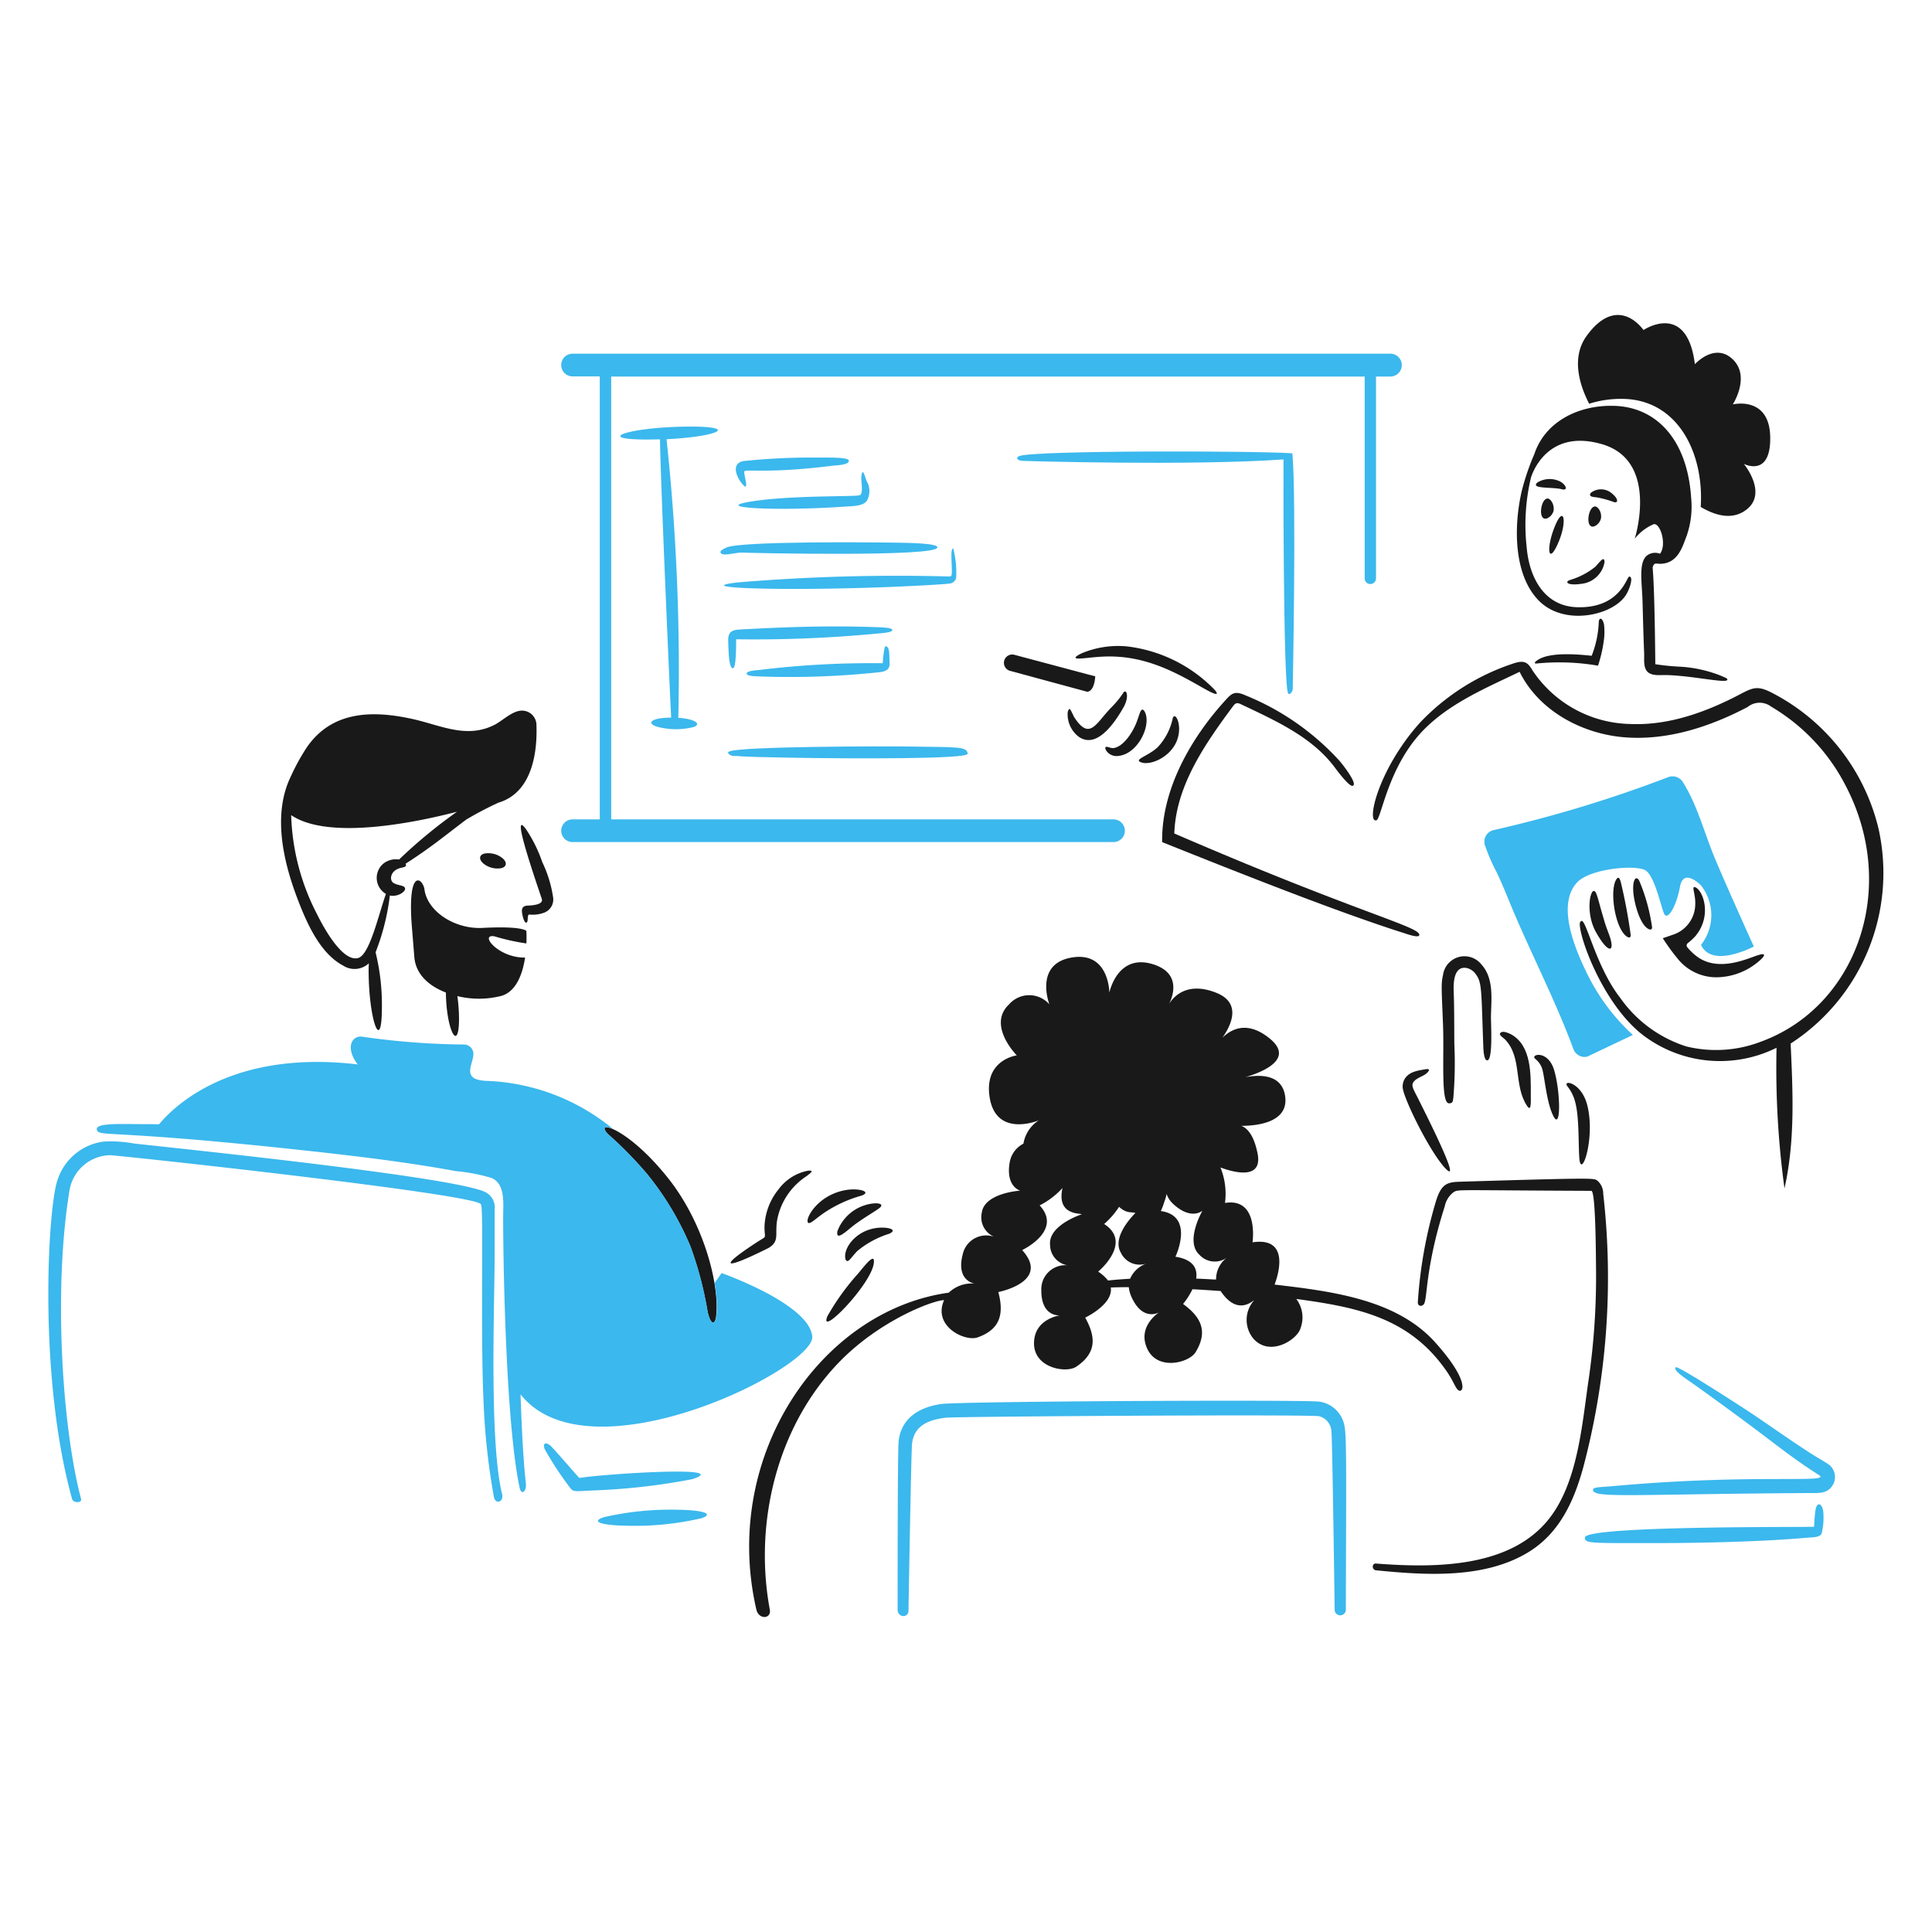 <svg viewBox="0 0 150 150" height="150" width="150" xmlns="http://www.w3.org/2000/svg"><g transform="matrix(0.75,0,0,0.75,0,0)"><path d="M51.205,130.4c0-.1,0-5.31,0-5.215a1.76,1.76,0,0,0-.838-1.71c-2.515-1.574-31.762-4.57-36.5-5.1a13.2,13.2,0,0,0-3.136-.2,5.8,5.8,0,0,0-4.795,4.041c-.964,2.8-2.015,20.115,1.509,32.9.083.5,1.022.5.955.084-1.982-7.471-2.891-21.864-1.19-32.06a4.357,4.357,0,0,1,4.142-3.554c.562-.029,38.431,4.068,38.431,5.1.315.063-.073,13.291.285,20.675a70.1,70.1,0,0,0,1.057,9.574c.169.888,1.046.522.855-.252C50.675,149.4,51.166,135.967,51.205,130.4Z" fill="#3BB8ED"></path><path d="M71.7,153.117c4.37-1.457-9.717-.488-11.721-.117-.082-.041-2.475-2.832-2.7-3.035-.738-.872-1.173-.587-.872.084a33.792,33.792,0,0,0,2.616,3.974c.335.47.628.34,2.4.268A67,67,0,0,0,71.7,153.117Z" fill="#3BB8ED"></path><path d="M70.086,156.286a30.752,30.752,0,0,0-7.562.771c-1.426.453-.319.856,2.481.889a30.482,30.482,0,0,0,7.579-.771C73.975,156.72,72.852,156.32,70.086,156.286Z" fill="#3BB8ED"></path><path d="M164.236,100.668c-2.459-5.016-2.342-7.827-.989-9.306s6.207-1.882,7.126-1.241,1.526,3.555,1.878,4.426,1.292-.721,1.66-2.749,2.18-.135,2.18-.135a4.989,4.989,0,0,1,0,6.154c1.006,2.163,4.393.7,5.467.168-1.292-2.851-3.255-7.243-4.092-9.273-1.058-2.564-1.766-5.373-3.253-7.746a1.253,1.253,0,0,0-1.509-.52,132.491,132.491,0,0,1-18.075,5.483,1.225,1.225,0,0,0-.923,1.526,18.84,18.84,0,0,0,1.191,2.766c.659,1.356,1.2,2.785,1.794,4.176,2.017,4.75,4.4,9.36,6.187,14.2a1.235,1.235,0,0,0,1.426.788l4.728-2.247A21.384,21.384,0,0,1,164.236,100.668Z" fill="#3BB8ED"></path><path d="M69.113,121.9c-4.266-5.329-7.744-6.048-6.137-4.461a40.576,40.576,0,0,1,4.008,4.092,30.67,30.67,0,0,1,4.494,7.512,38.2,38.2,0,0,1,1.777,6.774c.344,1.453.787,1.34.889.352C74.48,132.891,72.83,126.538,69.113,121.9Z" fill="#191919"></path><path d="M74.7,131.789l-.721,1.022c.662,4.06-.217,5.182-.721,3a36.883,36.883,0,0,0-1.777-6.774,30.745,30.745,0,0,0-4.494-7.512,41.514,41.514,0,0,0-4.008-4.092c-.59-.583-.536-.989.453-.586A21.843,21.843,0,0,0,50.6,111.9c-3.052-.037-1.559-1.71-1.593-2.834a.99.99,0,0,0-1.023-.939,78.059,78.059,0,0,1-10.463-.805,1,1,0,0,0-1.124.621c-.378,1.053.638,2.247.638,2.247-13.129-1.56-19.082,4.393-20.574,6.2-.487-.017-.956-.017-1.392-.017-2.448,0-5.338-.182-5.03.62.275.717,1.546-.1,22.4,2.2,4.78.527,9.857,1.139,14.789,2.046a18.155,18.155,0,0,1,3.639.7c1.407.574,1.238,2.5,1.224,3.722-.03,2.748.168,21.119,1.694,28.321.188.891.746.4.653-.419-.256-2.278-.419-5.383-.553-9.222,7.11,9.021,30.495-2.716,30.2-5.987C83.78,134.975,74.7,131.789,74.7,131.789Z" fill="#3BB8ED"></path><path d="M88.832,131.839a24.75,24.75,0,0,0-3.186,4.427c-.9,2.27,4.447-3.186,4.8-5.433C90.637,129.571,89.646,130.854,88.832,131.839Z" fill="#191919"></path><path d="M80.582,123.136a6.478,6.478,0,0,0-1.442,3.857c0,1.339.324.881-.721,1.559-4.061,2.636-3.685,3.05,1.141.638,1.218-.732.595-1.455.922-3.052a6.95,6.95,0,0,1,2.951-4.343c.694-.5.789-.664.184-.6A4.965,4.965,0,0,0,80.582,123.136Z" fill="#191919"></path><path d="M87.524,123.2c-3.375.609-4.553,3.8-3.622,3.371.252-.118.657-.482,1.291-.939a13.369,13.369,0,0,1,3.991-1.861C90.292,123.369,88.9,122.956,87.524,123.2Z" fill="#191919"></path><path d="M89.536,124.763a4.456,4.456,0,0,0-2.85,2.7c-.118.789.394.463,1.324-.318.948-.8,2.3-1.567,2.952-2.029C91.784,124.528,90.583,124.418,89.536,124.763Z" fill="#191919"></path><path d="M90.576,127.144c-1.976.339-3.169,1.949-3.085,3,.033.419.218.47.4.319s.419-.5.855-.956a9.674,9.674,0,0,1,3.32-1.794C93.066,127.237,91.692,126.952,90.576,127.144Z" fill="#191919"></path><path d="M139.32,166.615a.579.579,0,1,1-1.157,0c0-.1-.238-17.786-.336-18.428a1.7,1.7,0,0,0-1.257-1.576c-.795-.214-37.553.018-38.667.151-1.84.219-3.266.841-3.487,2.666-.089.729-.368,17.107-.369,17.2.084.905-1.123.872-1.124,0,0-1.486-.01-16.186.1-17.388.174-1.881,1.453-3.451,4.36-3.89,1.95-.3,37.97-.462,39.186-.252a3.079,3.079,0,0,1,2.632,2.649C139.416,148.905,139.356,154.1,139.32,166.615Z" fill="#3BB8ED"></path><path d="M188.3,152.7c1.37.883-6.658-.17-21.11,1.123-1.661.149-2.3.1-2.281.419.041.874,4.072.436,22.083.319,1.115-.007,1.915.087,2.482-.5a1.629,1.629,0,0,0-.05-2.364c-.406-.334-.978-.594-2.18-1.375-2.157-1.4-4.144-2.813-5.919-4.008-.231-.155-7.624-4.979-7.847-4.778-.354.317,1.03,1.163,2.028,1.878C184.068,149.538,184.319,150.134,188.3,152.7Z" fill="#3BB8ED"></path><path d="M171.43,159.74c4.994,0,11.082-.164,15.191-.519,1.106-.1,1.718-.044,1.945-.453a6.531,6.531,0,0,0,.2-1.912c0-1.241-.7-1.56-.839-.452-.116.912-.134,1.765-.134,1.643-.034.068-23.726-.149-23.726,1.123C164.069,159.791,164.605,159.74,171.43,159.74Z" fill="#3BB8ED"></path><path d="M57.258,92.9a12.633,12.633,0,0,0-1.123-3.655,14.528,14.528,0,0,0-1.66-3.37c-1.527-2.161.418,3.649,1.61,7.176.215.638-1.141.684-1.493.7-.721.043-.586.621-.469,1.141.034.117.168.658.369.62.236-.045.033-.868.318-.838a3.336,3.336,0,0,0,1.577-.218A1.453,1.453,0,0,0,57.258,92.9Z" fill="#191919"></path><path d="M49.948,96.057c-2.884.15-5.768-1.728-6.02-4.075-.251-1.123-1.727-2.062-1.308,3.739l.269,3.32c.134,1.828,1.525,3.035,3.269,3.706.043,3.955,1.359,6.316,1.359,2.7a18.256,18.256,0,0,0-.168-2.33,9.386,9.386,0,0,0,4.594-.034c1.543-.486,2.163-2.33,2.415-3.957-2.748.056-4.787-2.463-3.186-2.2a22.874,22.874,0,0,0,3.32.738c.033-.771,0-1.291,0-1.291S54.156,95.837,49.948,96.057Z" fill="#191919"></path><path d="M50.149,88.36c-.555.143-.6.6-.117,1.023a2.31,2.31,0,0,0,1.878.486c.553-.151.6-.6.117-1.023A2.345,2.345,0,0,0,50.149,88.36Z" fill="#191919"></path><path d="M48.271,84.839a35.589,35.589,0,0,1,3.32-1.744c3.655-1.09,4.041-5.55,3.94-8.1a1.491,1.491,0,0,0-1.626-1.425c-.956.079-1.926,1.077-2.767,1.492-2.877,1.422-5.517.021-8.384-.62-4.369-.978-8.453-.774-11,2.934a22.275,22.275,0,0,0-1.694,3.1c-1.811,3.823-.785,8.566.721,12.526.925,2.43,2.308,5.679,4.746,6.958a2.162,2.162,0,0,0,2.649-.234c0,.2-.017.436-.017.67,0,5.28,1.375,8.816,1.375,3.857a22.667,22.667,0,0,0-.654-5.668A23.859,23.859,0,0,0,40.357,92.7c.936.216,2-.631,1.408-.939-.22-.114-.7-.168-.905-.3-.61-.183-.552-1.366.67-1.626.386-.082.6-.151.453-.419C44.649,87.7,45.9,86.625,48.271,84.839ZM39.8,89.316a1.919,1.919,0,0,0,.151,3.219c-.823,2.352-1.7,6.328-2.884,6.64-1.58.418-3.5-3.019-4.225-4.493a23.68,23.68,0,0,1-2.7-10.3c3.89,2.65,13.045.721,17.17-.352a51.608,51.608,0,0,0-6,4.947A2.106,2.106,0,0,0,39.8,89.316Z" fill="#191919"></path><path d="M92.152,60.761c1.058-.042,5.109-.226,6.171-.353a.794.794,0,0,0,.654-.553,9.756,9.756,0,0,0-.3-3.085c-.35.041-.092,1.73-.151,2.6-.021.311-.058.321-.52.3a198.27,198.27,0,0,0-21.614.62C71.1,60.894,81.275,61.191,92.152,60.761Z" fill="#3BB8ED"></path><path d="M74.63,57.273c.305.332,1.509-.1,2.213-.067,1.013.042,20.216.47,20.189-.537.117-.436-3.069-.482-4.628-.5-1.84-.024-15.494-.174-17.187.5C75,56.787,74.4,57.019,74.63,57.273Z" fill="#3BB8ED"></path><path d="M71.528,44.161C65.357,44.161,61.173,45.5,67,45.5c.436,0,.888-.017,1.324-.017.039,3.829,1.006,26.108,1.157,28.807-2.4,0-2.721.767-.855,1.073a7.424,7.424,0,0,0,3.236-.117c.639-.265.238-.673-.905-.855-.234-.038-.486-.067-.738-.084A224.383,224.383,0,0,0,69,45.468C74.424,45.188,76.419,44.161,71.528,44.161Z" fill="#3BB8ED"></path><path d="M76.541,65.17c-.872.049-1.189.336-1.157,1.208.036.955.051,2.8.487,2.8.318,0,.335-1.995.335-3a133.755,133.755,0,0,0,14.387-.571c.6-.063,1.777-.1,1.777-.4,0-.235-1.123-.266-1.693-.285C85.861,64.754,81.58,64.889,76.541,65.17Z" fill="#3BB8ED"></path><path d="M91.381,68.658a95.344,95.344,0,0,0-12.71.688c-.252.032-1.22.069-1.358.318-.179.322.855.339,1.073.352A86.782,86.782,0,0,0,90.911,69.6c1.044-.088,1.229-.457,1.174-1.107-.046-.553.067-1.592-.419-1.592C91.522,66.877,91.381,68.46,91.381,68.658Z" fill="#3BB8ED"></path><path d="M133.786,46.927c-4.111-.274-26.811-.31-28.27.285-.418.171-.235.453.352.5.1,0,17.115.531,27-.151-.021.989-.018,22.932.453,24.146.161.415.5-.185.5-.336C133.82,71.274,134.215,51.653,133.786,46.927Z" fill="#3BB8ED"></path><path d="M75.854,78.249c.928,0-.215.081,5.768.185,6.807.117,18.545.151,18.545-.4,0-.805-1.274-.668-6.12-.754-2.524-.045-17.273-.013-18.512.5C75.083,77.914,75.686,78.249,75.854,78.249Z" fill="#3BB8ED"></path><path d="M89.017,51.253c-.2.2-7.558-.032-11.688.738-3.307.617,3.292.9,9.625.486,1.517-.1,2.35-.07,2.784-.637a2.053,2.053,0,0,0-.034-2.062c-.2-.532-.417-1.492-.537-.42C89.118,49.8,89.4,51.1,89.017,51.253Z" fill="#3BB8ED"></path><path d="M84.053,47.363a67.584,67.584,0,0,0-6.958.352c-1.594.165-.8,1.912-.017,2.633.436.209-.136-1.321-.017-1.56s2.566.242,8.921-.553c.654-.082,1.861-.084,1.894-.52C87.859,47.345,86.487,47.363,84.053,47.363Z" fill="#3BB8ED"></path><path d="M143.948,36.615H59.271a1.174,1.174,0,0,0,0,2.348h2.817V84.822H59.271a1.174,1.174,0,1,0,0,2.348h56a1.174,1.174,0,0,0,0-2.348h-52V38.979h78V59.872a.587.587,0,1,0,1.174,0V38.979h1.476a1.182,1.182,0,0,0,.017-2.364Z" fill="#3BB8ED"></path><path d="M166.483,96.509c-.535-1.339-.9-3.063-1.19-3.89-.515-1.483-1.345,1.6-.1,3.84C166.575,98.953,167.322,98.606,166.483,96.509Z" fill="#191919"></path><path d="M168.814,96.828a54.769,54.769,0,0,0-1.04-5.55c-.122-.418-.251-.537-.436-.269-.742,1.08-.185,4.918.973,5.869C168.661,97.166,168.8,97.046,168.814,96.828Z" fill="#191919"></path><path d="M170.524,96.09c.323.229.487.151.5-.084a19.148,19.148,0,0,0-1.308-4.779c-.335-.713-.772-.165-.62,1.292C169.2,93.519,169.71,95.512,170.524,96.09Z" fill="#191919"></path><path d="M174.7,97.649a6.636,6.636,0,0,0,.789-.721c1.865-2.217.72-4.982-.084-5.1-.29,0,.144.763.084,1.878a3.342,3.342,0,0,1-2.2,3.018c-.386.132-.771.269-1.157.4a20.716,20.716,0,0,0,1.509,2.079,5.114,5.114,0,0,0,4.226,1.962,6.823,6.823,0,0,0,4.074-1.543c.9-.723.838-.989.151-.771-.844.206-3.976,1.852-6.305.251a5.63,5.63,0,0,1-1.119-1.043A.3.3,0,0,1,174.7,97.649Z" fill="#191919"></path><path d="M121.563,86.281c.169-4.951,3.176-9.25,6.07-13.163.252-.34.413-.411.821-.218,3.587,1.7,7.387,3.393,9.742,6.573.535.723,1.677,2.18,1.9,1.828.319-.252-.79-1.776-1.408-2.515A26.757,26.757,0,0,0,128.974,72c-1.053-.478-1.415-.272-1.962.318-3.65,3.945-6.791,9.34-6.707,14.857,8.424,3.374,18.366,7.309,25.051,9.423.2.064,1.452.517,1.559.235C147.24,95.977,140.939,94.661,121.563,86.281Z" fill="#191919"></path><path d="M111.77,68.172c1.7-.069,4.614-.892,9.306,1.224,1.711.771,3.136,1.66,4.025,2.129s1.061.382.654-.1a15.1,15.1,0,0,0-9.089-4.511,9.81,9.81,0,0,0-4.627.688C111.167,68.005,111.15,68.2,111.77,68.172Z" fill="#191919"></path><path d="M116.3,73.236c.659-1.161.288-2.03-.034-1.493a9.207,9.207,0,0,1-1.291,1.56c-1.573,1.656-2.2,3.4-3.806.888a8.27,8.27,0,0,0-.386-.771c-.067-.067-.179,0-.252.285a2.908,2.908,0,0,0,1.191,2.6C113.491,77.467,115.255,75.07,116.3,73.236Z" fill="#191919"></path><path d="M118.561,73.806c-.17-.418-.352-.419-.469-.2-.134.218-.236.687-.5,1.324-.405.967-1.317,2.387-2.348,2.515-.311.039-1.016-.429-.771.185a1.277,1.277,0,0,0,1.325.62C117.744,78.043,119.145,75.235,118.561,73.806Z" fill="#191919"></path><path d="M121.881,76.539c.511-1.5-.195-2.87-.469-2.23a6.267,6.267,0,0,1-1.61,3.085c-1.068.937-2.425,1.212-1.71,1.509C119.067,79.309,121.262,78.361,121.881,76.539Z" fill="#191919"></path><path d="M159.273,62.152c2.687,2.764,7.855,1.527,9.1-.654.4-.691.721-1.811.285-1.811-.265,0-.92,3.335-5.449,3.169-3.387-.123-4.9-3.131-5.165-6.17a21.149,21.149,0,0,1,.436-7.227s1.442-5.215,7.378-3.471,3.37,9.776,3.37,9.776a5.063,5.063,0,0,1,1.945-1.493c.686-.2,1.407,2.1.671,3.052a1.39,1.39,0,0,0-1.325.168c-.931.711-.539,2.808-.486,4.745.051,1.828.095,3.656.168,5.366.026.6-.113,1.488.352,1.945s1.358.321,1.945.335c2.742.068,6.252.9,6.322.486-.017-.167-.166-.189-.721-.436a13.464,13.464,0,0,0-4.276-.922,23.94,23.94,0,0,1-2.465-.251c-.106-10.784-.368-9.754-.235-10.145s.369-.246.755-.251c1.861-.025,2.318-1.86,2.733-2.918a9.205,9.205,0,0,0,.452-3.957c-.388-5.853-3.487-9.335-7.947-9.474-3.673-.114-7.16,1.61-8.284,5a24.793,24.793,0,0,0-1.307,3.84C156.692,54.476,156.675,59.48,159.273,62.152Z" fill="#191919"></path><path d="M159.323,68.239c-.605.348-.519.5-.15.436a23.731,23.731,0,0,1,6.254.235,14.056,14.056,0,0,0,.6-2.6,6.286,6.286,0,0,0,.016-1.694c-.167-.671-.469-.721-.536-.285a10.651,10.651,0,0,1-.738,3.555C163.316,67.725,160.594,67.508,159.323,68.239Z" fill="#191919"></path><path d="M194.452,85.728a21.46,21.46,0,0,0-11.167-14.085c-1.344-.664-1.843-.463-3.136.218-3.539,1.862-7.428,3.269-11.419,3.085a12.443,12.443,0,0,1-10.077-5.533c-.473-.779-.77-1.173-2.113-.688a23.318,23.318,0,0,0-9.608,6.154c-4.26,4.8-5.483,10.228-4.477,10.044.537.033,1.16-5.682,5.114-9.558,2.718-2.664,6.322-4.175,9.742-5.818,1.962,3.991,6.389,6.405,10.816,6.774s8.843-1.058,12.793-3.136a1.964,1.964,0,0,1,2.432-.033A20.159,20.159,0,0,1,191,81.217c5.638,10.631,1.233,23-8.736,26.627a12.953,12.953,0,0,1-7.68.487,13.251,13.251,0,0,1-6.858-5.031c-2.6-3.32-3.6-8.551-4.074-7.914-.705.117,1.981,8.647,6.774,12.022a13.161,13.161,0,0,0,13.481,1.057,91.825,91.825,0,0,0,.822,14.554c1.106-4.9.871-9.977.637-14.99A21.053,21.053,0,0,0,194.452,85.728Z" fill="#191919"></path><path d="M165.7,53.785c.2-.6-.218-1.358-.587-1.358-.64,0-.961,1.82-.385,2.062C165.041,54.624,165.544,54.238,165.7,53.785Z" fill="#191919"></path><path d="M160.212,51.605c-.64-.015-.962,1.82-.385,2.063.318.134.825-.25.972-.7C160.989,52.378,160.565,51.614,160.212,51.605Z" fill="#191919"></path><path d="M166.886,51.1a1.709,1.709,0,0,0-2.2-.084c-.3.412.256.432.6.47a10.466,10.466,0,0,1,1.777.486C167.509,52.115,167.578,51.666,166.886,51.1Z" fill="#191919"></path><path d="M161.4,49.794a2.449,2.449,0,0,0-2.247.151c-.788.713,1.614.43,2.6.721C162.419,50.769,162.007,50.052,161.4,49.794Z" fill="#191919"></path><path d="M161.218,56.4c1.062-2.294.712-4.165-.184-2.1C160.043,56.594,160.227,58.542,161.218,56.4Z" fill="#191919"></path><path d="M163.65,60.442A2.717,2.717,0,0,0,166.1,58.2c-.019-.746-.5.006-.973.486a7.6,7.6,0,0,1-2.616,1.359C161.911,60.272,162.343,60.637,163.65,60.442Z" fill="#191919"></path><path d="M168.11,41.293c5.636.16,8.3,5.667,7.948,11.184,1.274.755,2.983,1.39,4.46.47,2.7-1.681,0-4.93,0-4.93s2.817,1.476,2.733-2.8-3.873-3.354-3.873-3.354,1.861-2.867,0-4.661-3.924.5-3.924.5c-.822-6.573-5.315-3.538-5.315-3.538-1.241-1.627-3.492-2.719-5.9.62-1.729,2.4-.536,5.45.269,7.009A11,11,0,0,1,168.11,41.293Z" fill="#191919"></path><path d="M113.38,70.016l-8.367-2.23a.86.86,0,1,0-.453,1.66l7.982,2.163S113.263,71.676,113.38,70.016Z" fill="#191919"></path><path d="M149.732,141.916c.805,1.157.974,1.94,1.325,2.046.508.153.905-1.238-2.515-5.03-4.018-4.455-10.78-5.268-16.6-5.953.251-.637,1.794-4.98-2.281-4.376,0,0,.688-4.645-2.85-4.075a7.249,7.249,0,0,0-.47-3.672c1.392.52,4.4,1.327,3.84-1.459-.393-1.96-1.106-2.632-1.677-2.85,1.593,0,4.86-.335,4.544-2.985-.287-2.414-2.682-2.331-4.141-2.046,1.861-.553,5.131-1.912,2.515-4.024-2.347-1.9-4.007-.922-4.879-.067.888-1.258,2.048-3.595-.654-4.661-3.082-1.216-4.461.5-4.863,1.157.386-.772,1.309-3.222-1.744-4.125-3.637-1.076-4.443,2.968-4.443,2.968s0-4.31-3.907-3.639-2.3,4.846-2.3,4.846a2.772,2.772,0,0,0-4.175,0c-2.3,2.163.8,5.282.8,5.282s-3.394.437-2.817,4.292c.646,4.311,5.1,2.432,5.1,2.432a3.529,3.529,0,0,0-1.593,2.414,2.678,2.678,0,0,0-1.425,1.945c-.435,2.516,1.09,2.918,1.09,2.918s-3.683.231-3.974,2.263a2.195,2.195,0,0,0,1.408,2.566,2.482,2.482,0,0,0-3.387,1.777c-.721,2.767,1.241,3.018,1.241,3.018a3.439,3.439,0,0,0-2.683.939c-13.247,1.84-23.579,16.91-19.92,32.8.247,1.074,1.575.99,1.392,0-1.668-8.986.755-19,7.21-25.638,4.206-4.327,9.739-6.388,10.832-6.388-1.2,2.707,2.16,4.323,3.471,3.856,2.333-.83,2.75-2.4,2.146-4.695,0,0,5.449-1.056,2.465-4.342,0,0,4.242-2,1.811-4.628a8.235,8.235,0,0,0,2.364-1.8c-.621,2.834,1.806,2.592,2,2.717,0,0-3.487,1.123-3.286,3.169A2.159,2.159,0,0,0,110.647,131a2.484,2.484,0,0,0-2.851,2.549c-.016,2.851,1.945,2.616,1.945,2.616s-2.7.335-2.7,2.9,3.336,3.118,4.376,2.414c2.061-1.393,2.079-3,.922-5.08,0,0,2.918-1.375,2.65-3.119.57-.017,1.207-.034,1.861-.034a3.417,3.417,0,0,0,.285,1.023c1.177,2.6,2.867,1.576,2.867,1.576s-2.314,1.442-1.24,3.773,4.342,1.442,5,.369c1.29-2.114.637-3.6-1.291-5a7.764,7.764,0,0,0,.973-1.526c.972.051,1.928.118,2.917.185,1.773,2.66,3.354.947,3.454.972a3.042,3.042,0,0,0-.05,3.974c1.715,1.908,4.572.083,4.88-1.14a3.167,3.167,0,0,0-.453-2.985C140.578,135.334,145.9,136.406,149.732,141.916Zm-36.05-10.278s3.622-2.985.62-4.93a8.426,8.426,0,0,0,1.543-1.777c.79.723,1.273.5,1.693.637-.553.553-2.4,2.583-1.509,4.108a2.149,2.149,0,0,0,2.65,1.123,2.934,2.934,0,0,0-1.694,1.576c-.822.051-1.576.1-2.28.185A4.35,4.35,0,0,0,113.682,131.638Zm10.144.721c.151-1.006-.251-1.962-2.146-2.264,0,0,2.029-4.225-1.509-4.728a7.862,7.862,0,0,0,.386-1.04,2.874,2.874,0,0,0,.2-.738,2.572,2.572,0,0,0,.687,1.04c1.881,1.74,3.035.7,3.035.7s-1.844,3.169-.318,4.561a2.148,2.148,0,0,0,2.867.285,2.8,2.8,0,0,0-1.14,2.28C125.533,132.459,125.631,132.437,123.826,132.359Z" fill="#191919"></path><path d="M165.964,123.572a1.768,1.768,0,0,0-.571-1.324c-.416-.292.286-.353-14.269.084-1.356.04-1.943.243-2.5,2.1a46.852,46.852,0,0,0-1.845,10.278c-.07.493.353.6.6.319.426-.48.1-3.627,2.18-10.145a2.437,2.437,0,0,1,.922-1.475c.521-.305.063-.189,14.253-.134.469,0,.472,7.26.486,7.931a74.321,74.321,0,0,1-.822,12c-.638,4.444-1.111,10.242-3.99,13.951-3.939,5.074-11.586,5.2-17.959,4.7-.452-.036-.453.659,0,.7,5.092.509,11.187.91,15.745-1.861,3.222-1.959,4.712-5.231,5.684-8.719A76.656,76.656,0,0,0,165.964,123.572Z" fill="#191919"></path><path d="M149.481,120.789c2,2.289-1.336-4.383-2.7-7.11-.412-.824-.715-1.255-.486-1.626.242-.392.867-.594,1.19-.8.444-.289.657-.66.118-.57-.917.153-1.741.267-2.2,1.023a1.59,1.59,0,0,0-.2.872C145.266,113.609,147.819,118.89,149.481,120.789Z" fill="#191919"></path><path d="M149.38,106.067c.131,3.387-.251,8.149.621,8.149.4,0,.4-.2.452-.62a42.531,42.531,0,0,0,.1-5.483c-.017-1.828,0-3.673-.067-5.5-.032-.855,0-2.591,1.291-2.415a1.537,1.537,0,0,1,.956.6c.709.893.6,1.714.821,7.612.011.281.059,1.231.336,1.342.69.276.448-3.708.453-4.46.01-1.675.373-3.945-.973-5.433a2.239,2.239,0,0,0-3.991,1.09C149.158,101.824,149.248,102.64,149.38,106.067Z" fill="#191919"></path><path d="M158.083,114.484c.447.662.385-.363.385-1.157,0-2.062.09-5.091-2.045-6.254-.218-.118-.79-.372-1.04-.2-.338.231.184.5.386.7C157.611,109.418,156.666,112.389,158.083,114.484Z" fill="#191919"></path><path d="M159.642,110.628c.25.76.439,3.432,1.14,4.862.823,1.678.774-2.383.118-4.661-.642-2.224-2.563-1.675-1.962-1.207A2.149,2.149,0,0,1,159.642,110.628Z" fill="#191919"></path><path d="M163.063,114.082c.44,1.6.313,4.556.436,5.885.2,2.134,1.665-2.159.821-5.533-.607-2.429-2.587-2.688-2.079-2A4.305,4.305,0,0,1,163.063,114.082Z" fill="#191919"></path></g></svg>